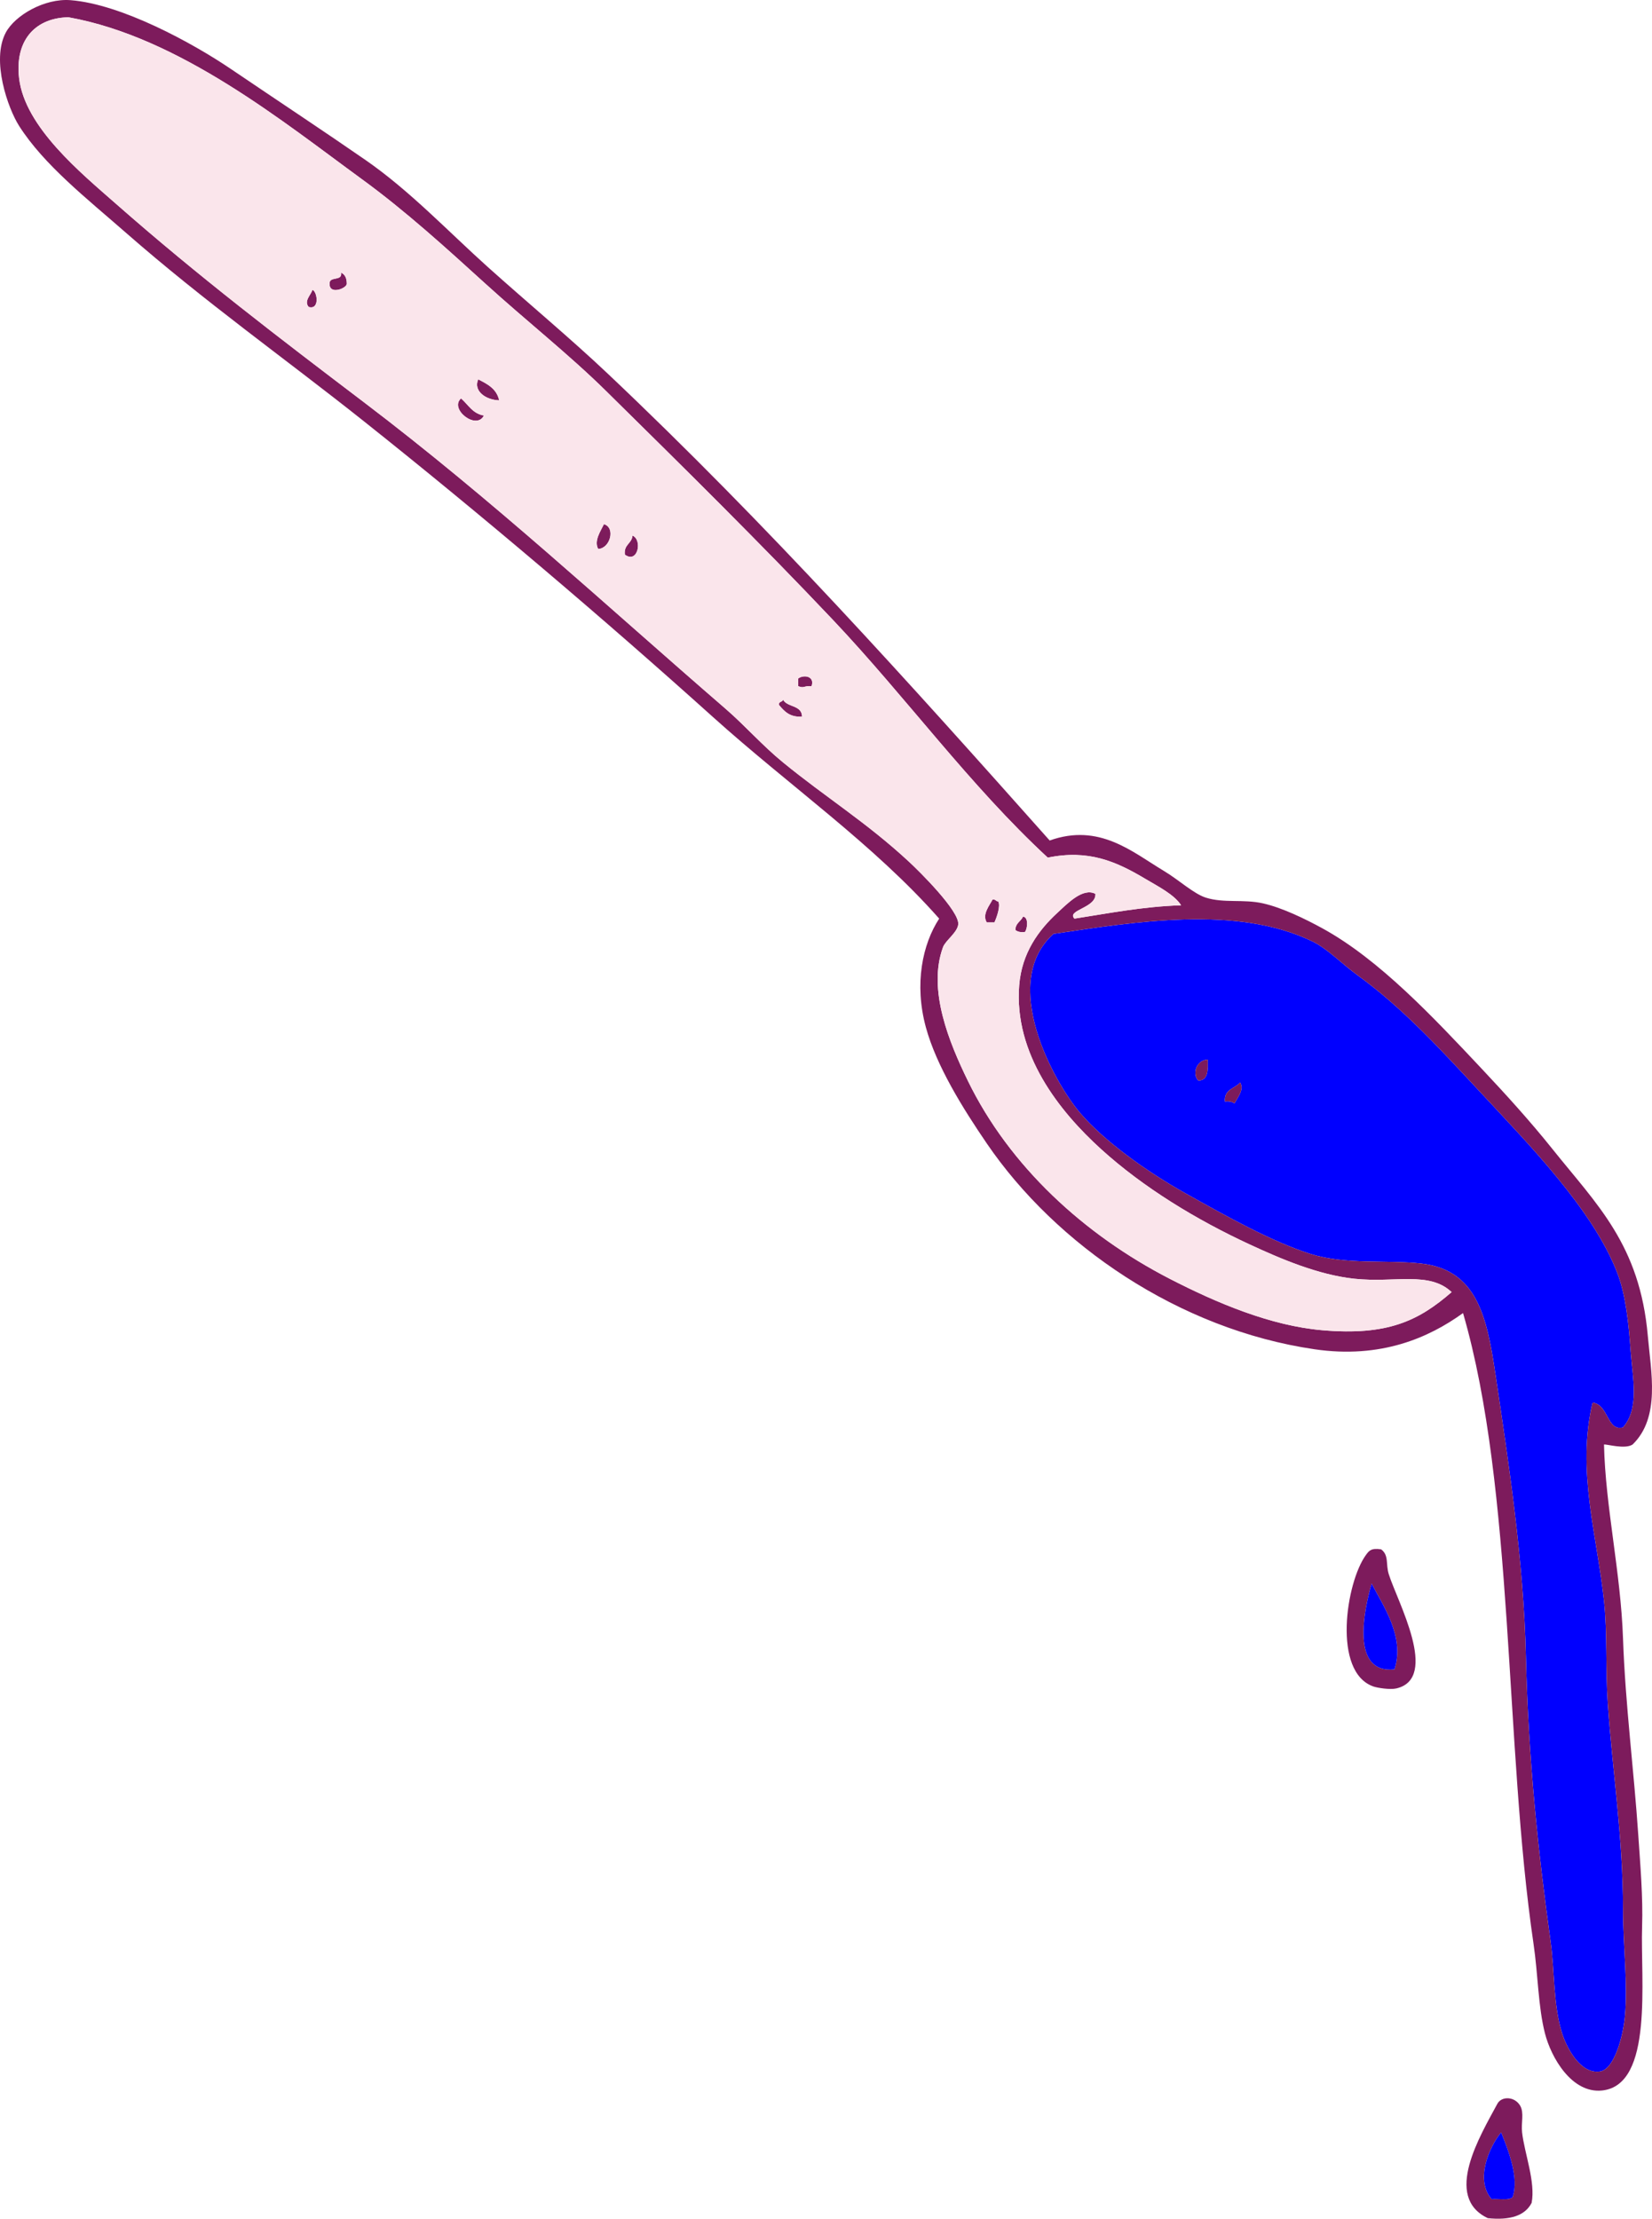 <?xml version="1.0" encoding="UTF-8" standalone="no"?><svg xmlns="http://www.w3.org/2000/svg" xmlns:xlink="http://www.w3.org/1999/xlink" fill="#000000" height="3740.4" preserveAspectRatio="xMidYMid meet" version="1" viewBox="0.0 0.0 2785.9 3740.4" width="2785.9" zoomAndPan="magnify"><defs><clipPath id="a"><path d="M 2473 3537 L 2585 3537 L 2585 3740.449 L 2473 3740.449 Z M 2473 3537"/></clipPath><clipPath id="b"><path d="M 0 0 L 2785.898 0 L 2785.898 3525 L 0 3525 Z M 0 0"/></clipPath></defs><g><g id="change1_1"><path d="M 2213.449 1587.207 C 2238.895 1599.555 2263.406 1625.391 2290.547 1645.035 C 2366.121 1699.691 2432.008 1771.973 2496.145 1840.996 C 2577.52 1928.594 2686.305 2039.098 2727.441 2146.16 C 2741.863 2183.742 2746.609 2232.344 2749.918 2277.883 C 2753.293 2324.25 2765.051 2373.992 2737.043 2406.371 C 2710.055 2413.762 2712.617 2367.594 2685.68 2364.602 C 2658.504 2479.211 2692.973 2587.262 2704.949 2698.691 C 2710.887 2753.98 2707.309 2812.609 2711.359 2872.168 C 2718.926 2982.84 2737.043 3097.23 2737.043 3219.098 C 2737.078 3281.18 2745.371 3343.711 2740.285 3398.988 C 2737.043 3433.867 2722.219 3488.258 2698.52 3492.148 C 2665.477 3497.578 2642.066 3452.43 2634.277 3427.898 C 2619.367 3380.949 2621.555 3320.598 2614.992 3273.719 C 2593.855 3122.09 2577.418 2966.609 2573.246 2791.848 C 2569.359 2629.723 2543.965 2465.121 2521.828 2316.41 C 2507.426 2219.57 2490.648 2140.723 2396.57 2130.113 C 2339.672 2123.664 2269.09 2132.555 2210.227 2114.031 C 2145.137 2093.562 2068.156 2050.441 1998.234 2011.258 C 1930.82 1973.445 1860.93 1922.473 1821.559 1876.332 C 1777.707 1824.984 1684.223 1657.078 1776.57 1574.363 C 1911.938 1554.516 2085.664 1525.137 2213.449 1587.207 Z M 2081.742 1860.25 C 2088.785 1847.695 2098.113 1836.23 2091.379 1824.914 C 2082.488 1835.312 2064.016 1836.109 2065.68 1857.059 C 2073.125 1856.027 2078.027 1857.57 2081.742 1860.25 Z M 2020.711 1821.727 C 2037.691 1821.555 2037.062 1803.797 2036.773 1786.391 C 2017.824 1786.629 2009.953 1810.09 2020.711 1821.727" fill="#0000ff"/></g><g clip-path="url(#a)" id="change2_15"><path d="M 2515.418 3707.379 C 2527.242 3706.336 2543.859 3710.117 2550.738 3704.156 C 2562.305 3672.078 2543.223 3624.188 2531.469 3594.938 C 2511.988 3618.547 2486.82 3674.438 2515.418 3707.379 Z M 2566.82 3594.938 C 2570.855 3630.285 2589.793 3678.727 2582.883 3713.797 C 2571.555 3735.688 2546.035 3743.348 2509 3739.496 C 2433.184 3703.508 2496.32 3600.355 2525.062 3546.766 C 2532.23 3533.379 2554.52 3534.168 2563.609 3549.969 C 2570.582 3562.117 2564.945 3578.527 2566.82 3594.938" fill="#7d1b5c"/></g><g id="change1_2"><path d="M 2531.484 3594.938 C 2543.227 3624.188 2562.312 3672.078 2550.758 3704.156 C 2543.855 3710.117 2527.242 3706.336 2515.434 3707.379 C 2486.824 3674.438 2511.992 3618.547 2531.484 3594.938" fill="#0000ff"/></g><g id="change2_1"><path d="M 2313.051 2669.766 C 2300.418 2713.695 2277.094 2822.094 2351.586 2814.324 C 2369.402 2759.824 2332.895 2707.684 2313.051 2669.766 Z M 2341.949 2653.734 C 2356.102 2699.145 2428.062 2829.285 2354.805 2846.445 C 2344.02 2848.984 2322.527 2845.414 2316.27 2843.234 C 2246.375 2819.066 2270.016 2667.344 2303.398 2621.594 C 2308.688 2614.355 2312.129 2609.434 2329.109 2611.957 C 2342.562 2621.957 2336.676 2636.797 2341.949 2653.734" fill="#7d1b5c"/></g><g id="change1_3"><path d="M 2313.043 2669.766 C 2332.887 2707.688 2369.402 2759.828 2351.594 2814.324 C 2277.098 2822.098 2300.41 2713.695 2313.043 2669.766" fill="#0000ff"/></g><g id="change2_2"><path d="M 2081.758 1860.25 C 2078.039 1857.562 2073.137 1856.016 2065.695 1857.047 C 2064.023 1836.09 2082.492 1835.305 2091.375 1824.906 C 2098.121 1836.219 2088.801 1847.703 2081.758 1860.25" fill="#7d1b5c"/></g><g id="change2_3"><path d="M 2036.781 1786.375 C 2037.07 1803.789 2037.695 1821.555 2020.719 1821.715 C 2009.98 1810.078 2017.832 1786.613 2036.781 1786.375" fill="#7d1b5c"/></g><g clip-path="url(#b)" id="change2_16"><path d="M 1776.566 1574.359 C 1684.227 1657.082 1777.715 1824.98 1821.555 1876.32 C 1860.934 1922.473 1930.824 1973.449 1998.234 2011.25 C 2068.156 2050.438 2145.145 2093.559 2210.234 2114.031 C 2269.082 2132.551 2339.672 2123.66 2396.559 2130.109 C 2490.645 2140.719 2507.418 2219.57 2521.828 2316.41 C 2543.973 2465.117 2569.375 2629.719 2573.254 2791.848 C 2577.406 2966.609 2593.859 3122.09 2614.992 3273.719 C 2621.559 3320.598 2619.379 3380.949 2634.27 3427.898 C 2642.07 3452.43 2665.477 3497.578 2698.523 3492.148 C 2722.203 3488.258 2737.051 3433.867 2740.285 3398.988 C 2745.379 3343.707 2737.074 3281.18 2737.051 3219.098 C 2737.051 3097.227 2718.945 2982.84 2711.371 2872.168 C 2707.312 2812.609 2710.891 2753.98 2704.945 2698.688 C 2692.969 2587.258 2658.504 2479.211 2685.672 2364.602 C 2712.633 2367.59 2710.062 2413.762 2737.051 2406.367 C 2765.047 2373.988 2753.297 2324.25 2749.922 2277.879 C 2746.621 2232.34 2741.867 2183.738 2727.434 2146.16 C 2686.312 2039.09 2577.52 1928.59 2496.152 1840.992 C 2432.012 1771.961 2366.109 1699.691 2290.555 1645.031 C 2263.402 1625.391 2238.895 1599.551 2213.453 1587.203 C 2085.664 1525.133 1911.945 1554.52 1776.566 1574.359 Z M 32.238 131.98 C 41.977 214.543 136.918 291.992 196.066 344.012 C 335.57 466.664 469.77 568.848 613.688 678.102 C 831.738 843.617 1017.477 1016.777 1224.035 1195.285 C 1256.234 1223.121 1285.207 1256.461 1320.418 1285.238 C 1392.316 1344.051 1461.113 1386.297 1532.426 1452.301 C 1550.715 1469.203 1618.105 1535.91 1615.957 1558.301 C 1614.625 1572.051 1594.398 1585.551 1590.254 1596.844 C 1563.785 1669.102 1601.215 1758.453 1632.016 1821.719 C 1702.453 1966.359 1828.664 2081.73 1972.523 2155.801 C 2053.363 2197.422 2143.402 2235.02 2229.516 2242.52 C 2340.27 2252.199 2392.52 2226.488 2447.961 2178.289 C 2410.281 2142.711 2352.707 2163.039 2284.133 2155.801 C 2222.805 2149.32 2159.184 2121.941 2107.453 2097.969 C 2017.812 2056.469 1928.617 2002.398 1856.887 1937.352 C 1786.266 1873.32 1709.625 1776.871 1718.754 1661.09 C 1723.074 1606.141 1751.977 1567.664 1782.996 1539.023 C 1800.375 1522.973 1826.145 1496.012 1847.234 1506.891 C 1849.113 1530.703 1798.098 1534.133 1811.895 1548.66 C 1870.348 1539.633 1926.535 1528.359 1991.805 1526.172 C 1980.125 1508.039 1953.926 1494.992 1930.766 1481.203 C 1882.215 1452.273 1835.484 1431.73 1766.938 1445.859 C 1634.496 1323.309 1528.547 1175.941 1403.926 1044.316 C 1281.445 914.914 1152.996 788.246 1021.656 658.824 C 959.828 597.875 887.328 540.738 819.285 478.918 C 753.629 419.301 684.418 356.129 610.477 302.25 C 478.738 206.281 302.898 62.75 115.777 29.199 C 114.816 29.039 113.52 29.152 112.547 29.199 C 57.246 31.562 24.949 70.113 32.238 131.98 Z M 2778.836 2252.172 C 2784.137 2312.723 2800.5 2389.398 2753.137 2435.281 C 2740.078 2443.758 2709.492 2434.352 2704.945 2435.281 C 2707.355 2540.711 2733.172 2650.078 2737.051 2762.938 C 2740.953 2874.258 2755.43 2984.5 2762.773 3093.82 C 2766.191 3144.777 2770.875 3198.301 2769.199 3248.008 C 2766.215 3336.707 2789.07 3515.199 2701.734 3524.27 C 2650.539 3529.598 2615.75 3468.629 2605.355 3427.898 C 2593.812 3382.578 2593.789 3329.156 2586.105 3276.906 C 2536.652 2941.199 2554.23 2513.199 2467.238 2213.629 C 2409.41 2255.391 2328.43 2291.012 2216.664 2274.641 C 1987.895 2241.16 1780.695 2098.418 1664.125 1927.711 C 1623.855 1868.73 1579.066 1796.988 1561.348 1731.762 C 1541.426 1658.492 1555.746 1591.57 1583.824 1548.66 C 1473.125 1423.266 1332.387 1325.855 1201.559 1208.133 C 1019.805 1044.637 813.105 868.746 613.688 710.227 C 478.379 602.672 345.66 509.117 212.148 392.199 C 146.359 334.582 74.219 278.129 32.238 212.297 C 13.379 182.715 -15.191 101.805 9.758 54.922 C 25.188 25.918 75.02 -3.156 118.977 0.285 C 205.496 7.055 325.648 73.168 388.828 115.941 C 471.238 171.723 549.398 223.332 616.895 270.121 C 691.035 321.523 756.309 390.617 822.477 450.027 C 891.629 512.055 961.816 570.293 1024.879 629.91 C 1296.195 886.461 1533.074 1150.652 1770.145 1416.953 C 1854.027 1387.102 1909.336 1436.23 1962.887 1468.344 C 1987.887 1483.34 2013.266 1506.941 2033.574 1513.32 C 2064.156 1522.961 2096.645 1515.441 2129.926 1522.953 C 2162.277 1530.25 2200.754 1549.02 2229.516 1564.711 C 2326.113 1617.473 2417.371 1715.23 2499.363 1802.43 C 2539.566 1845.211 2580.438 1890.109 2618.207 1937.352 C 2692.809 2030.68 2765.391 2098.352 2778.836 2252.172" fill="#7d1b5c"/></g><g id="change2_4"><path d="M 1725.168 1545.441 C 1734.957 1545.699 1732.695 1566.449 1728.387 1571.137 C 1720.926 1572.188 1716.051 1570.637 1712.32 1567.934 C 1712.359 1556.203 1721.465 1553.508 1725.168 1545.441" fill="#7d1b5c"/></g><g id="change2_5"><path d="M 1683.426 1519.754 C 1687.629 1527.098 1681.105 1545.945 1676.996 1555.09 L 1664.125 1555.09 C 1655.703 1541.77 1668.684 1526.562 1673.773 1516.531 C 1678.961 1515.629 1679.301 1519.574 1683.426 1519.754" fill="#7d1b5c"/></g><g id="change2_6"><path d="M 1346.105 1143.898 C 1354.484 1137.145 1374.555 1139.238 1368.594 1156.758 C 1355.273 1155.879 1356.066 1160.973 1346.105 1156.758 L 1346.105 1143.898" fill="#7d1b5c"/></g><g id="change2_7"><path d="M 1320.422 1179.23 C 1327.121 1192.871 1352.281 1188.047 1352.543 1208.129 C 1331.973 1209.43 1322.832 1199.297 1313.992 1188.863 C 1312.211 1181.73 1320.133 1184.289 1320.422 1179.23" fill="#7d1b5c"/></g><g id="change2_8"><path d="M 1066.629 902.961 C 1083.66 909.77 1075.852 950.957 1053.781 935.098 C 1051.59 917.898 1065.441 916.75 1066.629 902.961" fill="#7d1b5c"/></g><g id="change2_9"><path d="M 1018.449 883.68 C 1038.332 889.324 1029.23 924.461 1008.82 925.445 C 1001.082 911.93 1013.32 894.617 1018.449 883.68" fill="#7d1b5c"/></g><g id="change2_10"><path d="M 806.426 639.555 C 822.137 647.43 837.605 655.496 841.777 674.902 C 820.164 674.445 797.727 659.816 806.426 639.555" fill="#7d1b5c"/></g><g id="change2_11"><path d="M 777.527 671.68 C 789.566 682.113 796.836 697.324 816.059 700.582 C 803.379 725.809 757.137 689.492 777.527 671.68" fill="#7d1b5c"/></g><g id="change2_12"><path d="M 575.129 459.652 C 581.859 462.57 584.93 469.109 584.777 478.914 C 584.551 479.84 584.02 480.766 583.258 481.672 C 583.012 481.953 582.73 482.254 582.43 482.555 C 576.68 488.133 562.57 492.137 557.617 485.453 C 557.441 485.215 557.27 484.953 557.109 484.668 C 556.27 483.199 555.809 481.309 555.871 478.914 C 554.309 464.5 577.891 475.23 575.129 459.652" fill="#7d1b5c"/></g><g id="change2_13"><path d="M 557.109 484.672 C 557.27 484.953 557.438 485.211 557.617 485.469 C 557.438 485.211 557.27 484.953 557.109 484.672" fill="#7d1b5c"/></g><g id="change2_14"><path d="M 526.961 488.551 C 535.34 491.902 539.359 522.926 520.527 517.48 C 512.098 507.426 524.262 497.41 526.961 488.551" fill="#7d1b5c"/></g><g id="change3_1"><path d="M 1346.109 1156.75 C 1356.07 1160.961 1355.281 1155.883 1368.602 1156.75 C 1374.562 1139.238 1354.492 1137.121 1346.109 1143.883 Z M 1313.992 1188.855 C 1322.832 1199.305 1331.969 1209.438 1352.539 1208.141 C 1352.281 1188.059 1327.121 1192.883 1320.422 1179.223 C 1320.129 1184.301 1312.211 1181.727 1313.992 1188.855 Z M 1008.82 925.457 C 1029.23 924.477 1038.332 889.32 1018.449 883.676 C 1013.32 894.605 1001.078 911.953 1008.82 925.457 Z M 1053.777 935.09 C 1075.852 950.957 1083.66 909.77 1066.629 902.961 C 1065.441 916.758 1051.59 917.898 1053.777 935.09 Z M 806.43 639.539 C 797.73 659.805 820.168 674.422 841.781 674.879 C 837.609 655.48 822.141 647.418 806.43 639.539 Z M 777.527 671.668 C 757.141 689.473 803.379 725.812 816.059 700.562 C 796.84 697.328 789.57 682.098 777.527 671.668 Z M 555.871 478.902 C 555.809 481.293 556.27 483.203 557.109 484.66 C 557.27 484.957 557.438 485.207 557.617 485.457 C 562.566 492.152 576.68 488.145 582.43 482.543 C 582.727 482.27 583.008 481.953 583.258 481.656 C 584.02 480.77 584.551 479.836 584.781 478.902 C 584.93 469.133 581.859 462.555 575.129 459.66 C 577.891 475.234 554.309 464.512 555.871 478.902 Z M 520.527 517.473 C 539.359 522.938 535.34 491.902 526.961 488.555 C 524.258 497.414 512.102 507.43 520.527 517.473 Z M 115.777 29.18 C 302.898 62.742 478.738 206.258 610.48 302.234 C 684.418 356.105 753.629 419.289 819.289 478.902 C 887.328 540.742 959.828 597.871 1021.66 658.824 C 1153 788.227 1281.453 914.914 1403.93 1044.312 C 1528.551 1175.922 1634.5 1323.285 1766.941 1445.855 C 1835.492 1431.715 1882.219 1452.273 1930.773 1481.195 C 1953.934 1494.984 1980.133 1508.035 1991.812 1526.164 C 1926.543 1528.355 1870.352 1539.621 1811.902 1548.652 C 1798.102 1534.125 1849.121 1530.695 1847.242 1506.887 C 1826.148 1496.004 1800.383 1522.965 1783 1539.012 C 1751.98 1567.656 1723.082 1606.137 1718.762 1661.086 C 1709.633 1776.867 1786.273 1873.316 1856.891 1937.344 C 1928.621 2002.395 2017.82 2056.465 2107.461 2097.965 C 2159.191 2121.934 2222.812 2149.316 2284.145 2155.797 C 2352.727 2163.035 2410.289 2142.703 2447.973 2178.285 C 2392.527 2226.484 2340.273 2252.195 2229.523 2242.516 C 2143.41 2235.016 2053.371 2197.414 1972.531 2155.797 C 1828.672 2081.723 1702.461 1966.352 1632.023 1821.715 C 1601.219 1758.445 1563.793 1669.094 1590.262 1596.832 C 1594.398 1585.543 1614.629 1572.043 1615.961 1558.293 C 1618.113 1535.906 1550.723 1469.195 1532.43 1452.297 C 1461.121 1386.289 1392.32 1344.051 1320.422 1285.238 C 1285.211 1256.434 1256.242 1223.121 1224.039 1195.273 C 1017.48 1016.762 831.742 843.602 613.691 678.09 C 469.77 568.84 335.566 466.652 196.07 343.992 C 136.918 291.965 41.977 214.523 32.238 131.961 C 24.949 70.098 57.25 31.57 112.547 29.18 C 113.52 29.156 114.82 29.023 115.777 29.18 Z M 1728.391 1571.133 C 1732.703 1566.441 1734.961 1545.691 1725.18 1545.434 C 1721.469 1553.504 1712.371 1556.195 1712.332 1567.922 C 1716.062 1570.637 1720.934 1572.176 1728.391 1571.133 Z M 1677 1555.082 C 1681.109 1545.934 1687.629 1527.082 1683.43 1519.742 C 1679.312 1519.562 1678.961 1515.625 1673.781 1516.523 C 1668.691 1526.555 1655.699 1541.762 1664.133 1555.082 L 1677 1555.082" fill="#fae5eb"/></g></g></svg>